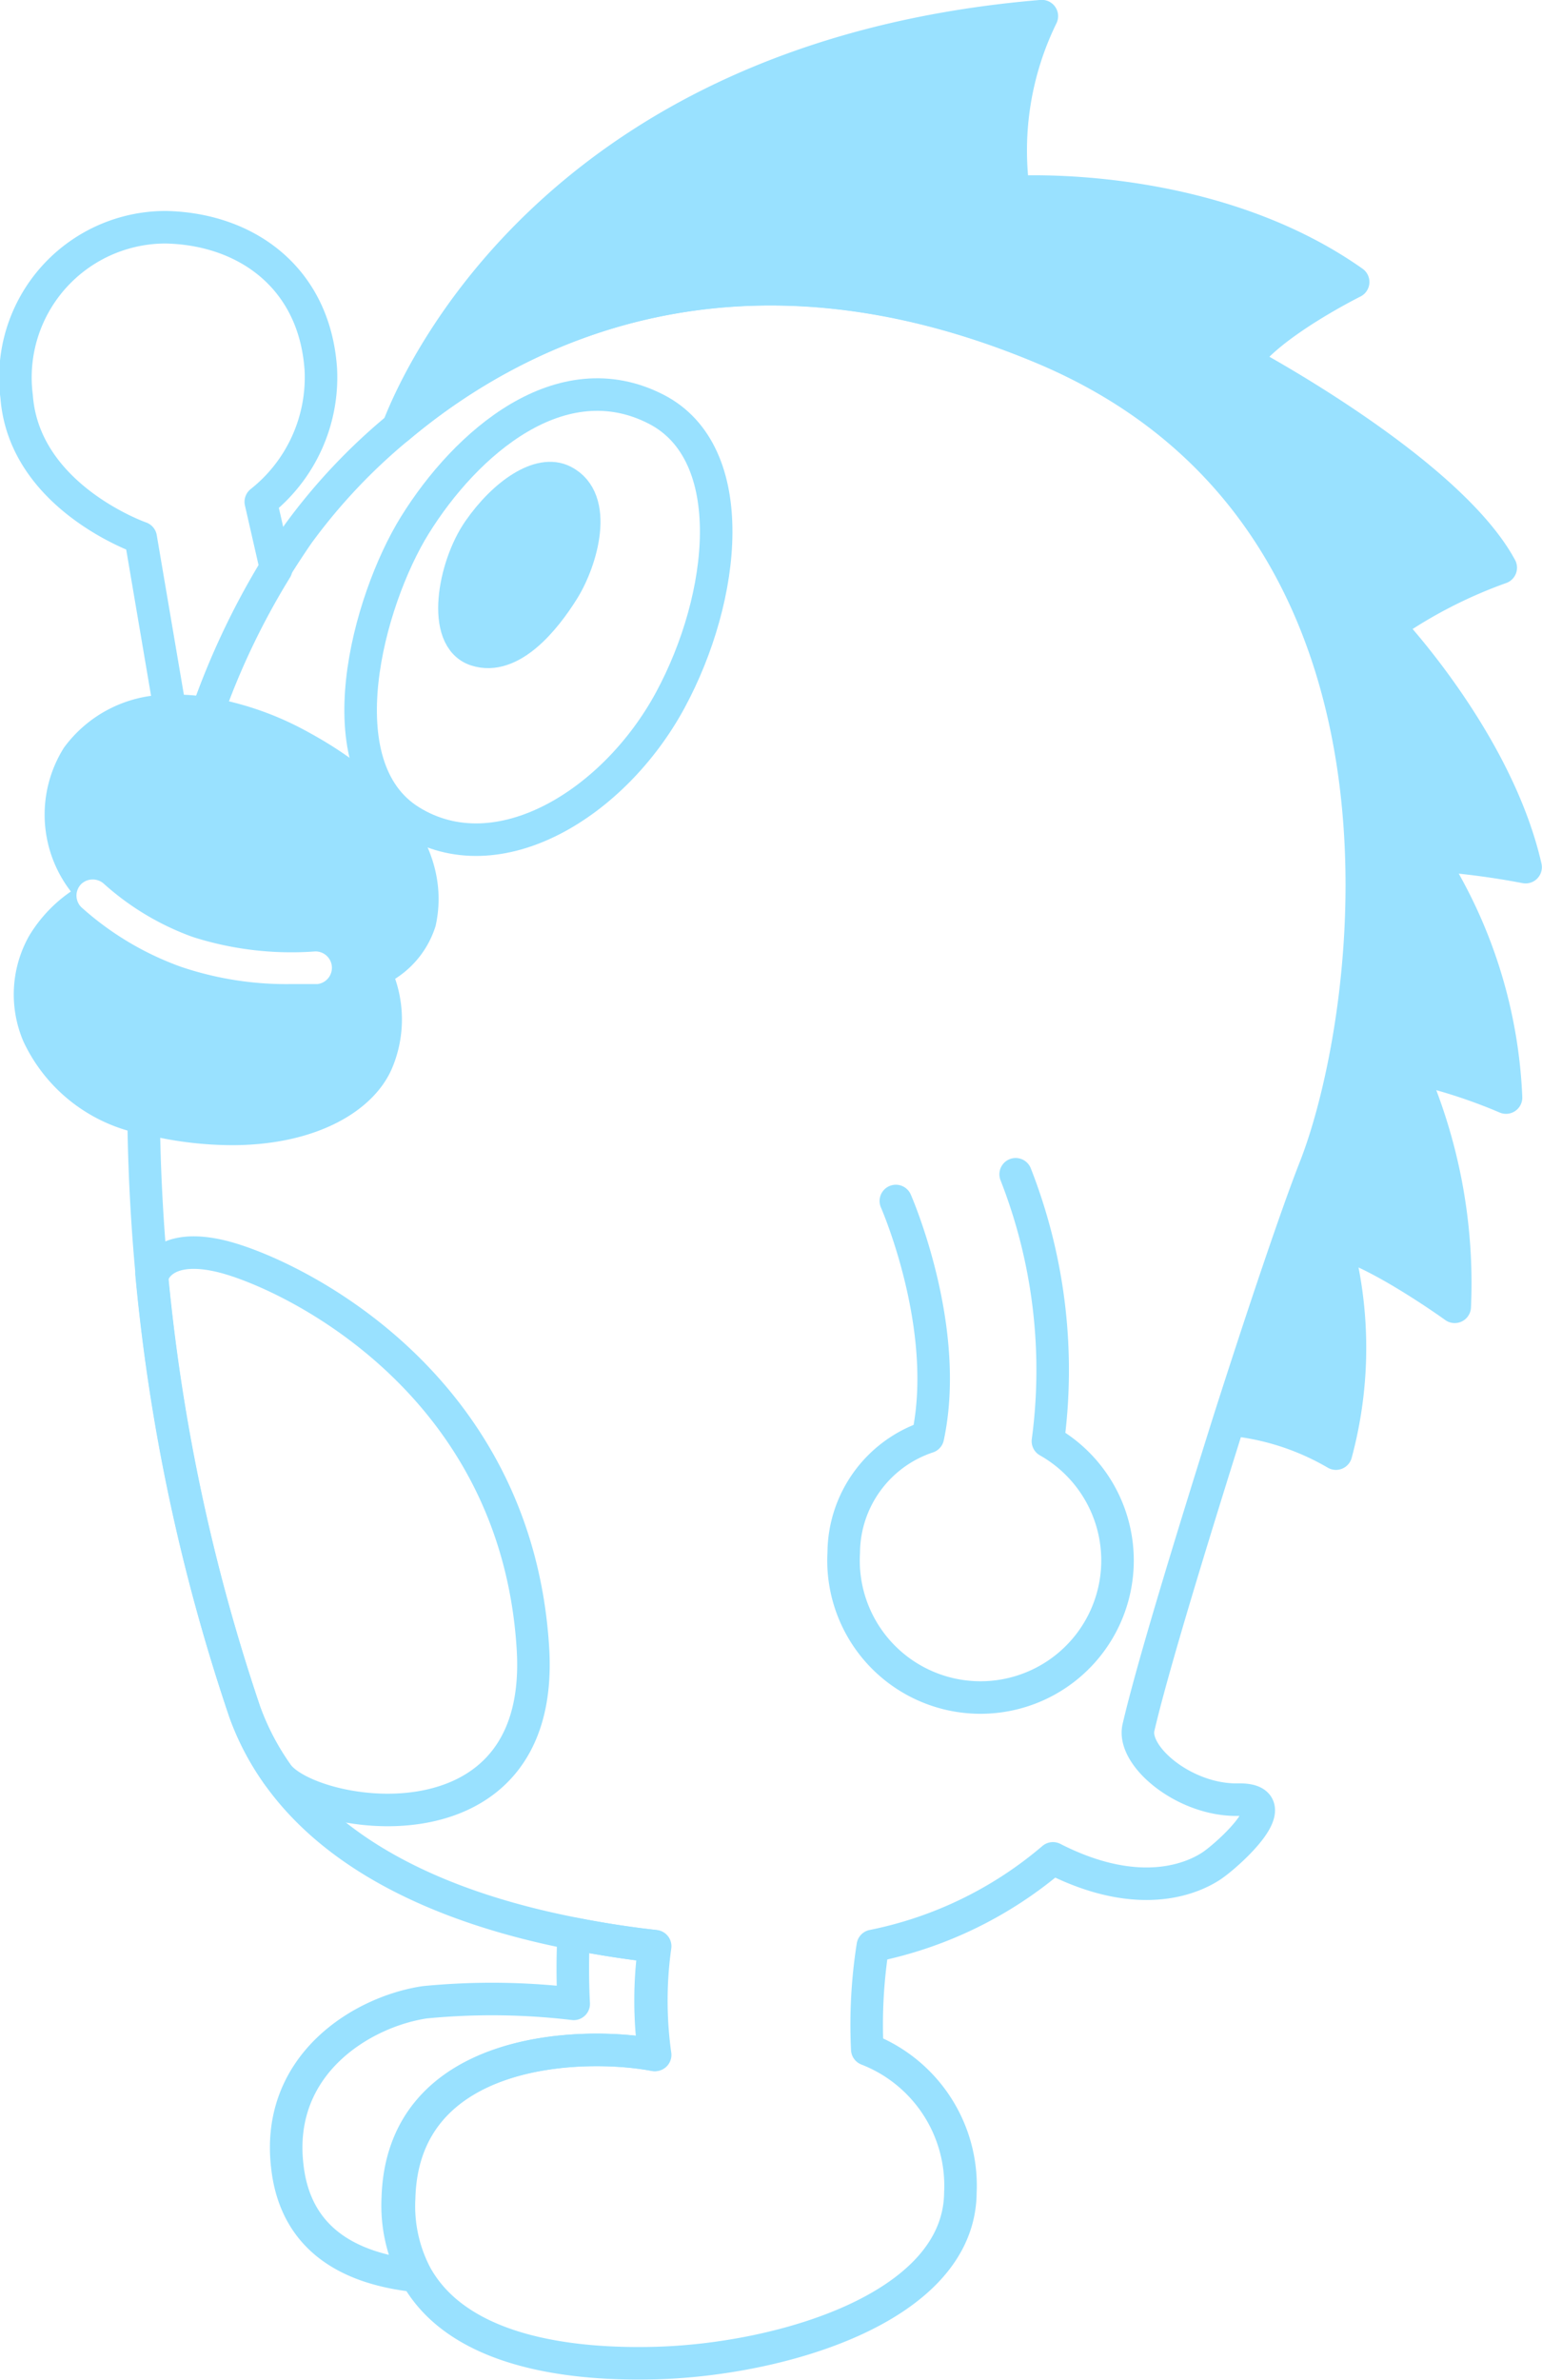 <svg id="レイヤー_1" data-name="レイヤー 1" xmlns="http://www.w3.org/2000/svg" viewBox="0 0 58.3 89.98">
  <defs>
    <style>
      .cls-1, .cls-3 {
        fill: #99e1ff;
      }

      .cls-1, .cls-2 {
        stroke: #99e1ff;
        stroke-linecap: round;
        stroke-linejoin: round;
        stroke-width: 1.23px;
      }

      .cls-2 {
        fill: none;
      }
    </style>
  </defs>
  <title>bg_sorajiro_caster</title>
  <path class="cls-1" d="M54,32.31a29.85,29.85,0,0,1,3.68.47c-1.09-4.79-5.2-9.12-5.2-9.12a18,18,0,0,1,4.26-2.2c-2-3.7-9.7-7.8-9.7-7.8.94-1.42,4.12-3,4.12-3C45.66,6.78,38.32,7.26,38.32,7.26A11.55,11.55,0,0,1,39.39.61C21.21,2.13,15.86,14.06,15.05,16.17c4.73-4,13-7.75,24.29-3.06,15.44,6.38,12.67,25.24,10.42,31-.68,1.72-2,5.54-3.25,9.55a9.76,9.76,0,0,1,4,1.29,15.36,15.36,0,0,0,0-8C52.06,47.28,55,49.4,55,49.4a20,20,0,0,0-1.73-9.08,20.28,20.28,0,0,1,3.67,1.17A18.21,18.21,0,0,0,54,32.31Z"/>
  <path class="cls-2" d="M24.74,77.68a14.75,14.75,0,0,1,0-4.11c-1-.11-2-.27-3.05-.47a26.17,26.17,0,0,0,0,2.65,26.17,26.17,0,0,0-5.63-.06c-2.35.35-5.64,2.33-5.2,6.18.26,2.41,1.86,3.83,4.84,4.16a5.62,5.62,0,0,1-.66-2.94C15.21,77.38,21.93,77.15,24.74,77.68Z"/>
  <path class="cls-2" d="M24.81,15.47c3.23,1.66,2.64,7.1.53,11s-6.51,6.62-9.82,4.57-1.61-8.32.16-11.18C17.62,16.73,21.21,13.62,24.81,15.47Z"/>
  <path class="cls-1" d="M21.3,18.19c1.36.69.69,3,0,4.11S19.33,25,18,24.57s-.85-3.15.1-4.52S20.41,17.73,21.3,18.19Z"/>
  <path class="cls-2" d="M7.82,27a28.52,28.52,0,0,1,2.62-5.49l-.58-2.54a6,6,0,0,0,2.27-5C11.9,10.5,9.31,8.65,6.26,8.59A5.68,5.68,0,0,0,.63,15c.29,3.8,4.69,5.33,4.69,5.33l1.12,6.59"/>
  <path class="cls-2" d="M5.91,42.35l-.48-.13A72.79,72.79,0,0,0,9.26,64.73c1.81,5,7.19,7.35,12.46,8.37,1,.2,2.06.36,3.05.47a14.75,14.75,0,0,0,0,4.11c-2.81-.53-9.53-.3-9.68,5.41A5.62,5.62,0,0,0,15.72,86c1.65,3,6.08,3.4,9,3.33,4.76-.11,11.55-2.08,11.59-6.44a5.53,5.53,0,0,0-3.52-5.42A19.21,19.21,0,0,1,33,73.56a15.05,15.05,0,0,0,6.81-3.31c3.37,1.72,5.4.68,6,.28s3-2.54,1-2.5-4-1.62-3.77-2.71c.52-2.25,2-7.08,3.44-11.66,1.28-4,2.57-7.83,3.25-9.55,2.25-5.76,5-24.62-10.42-31C28,8.42,19.78,12.19,15.05,16.17a22.08,22.08,0,0,0-3.77,4c-.29.42-.57.85-.84,1.28A28.52,28.52,0,0,0,7.82,27"/>
  <path class="cls-3" d="M11.68,27.69a11.77,11.77,0,0,0-3.77-1.33,8,8,0,0,0-1.49-.1,4.9,4.9,0,0,0-4,2,4.75,4.75,0,0,0,.26,5.44A5.42,5.42,0,0,0,1.1,35.38a4.51,4.51,0,0,0-.21,4,6.27,6.27,0,0,0,4.38,3.47l.12,0,.38.1a13.88,13.88,0,0,0,3,.34c3.24,0,5.44-1.33,6.09-3A4.74,4.74,0,0,0,14.94,37a3.64,3.64,0,0,0,1.53-2C17.06,32.34,15.31,29.67,11.68,27.69ZM12,37.2s-.41,0-1,0a12.43,12.43,0,0,1-4.15-.65,11.38,11.38,0,0,1-3.78-2.26.62.62,0,0,1,0-.87.63.63,0,0,1,.87,0,10.2,10.2,0,0,0,3.35,2,12.26,12.26,0,0,0,4.57.55A.61.61,0,1,1,12,37.2Z"/>
  <path class="cls-2" d="M33.87,45.4s2.1,4.77,1.21,8.92a4.64,4.64,0,0,0-3.18,4.37,5.18,5.18,0,1,0,7.72-4.21A20.27,20.27,0,0,0,38.4,44.39"/>
  <path class="cls-2" d="M5.73,48.16h.06s.35-1.24,2.66-.65c2.53.65,11.09,4.7,11.7,14.82.48,8-8.61,6.42-9.7,4.68h0a9.87,9.87,0,0,1-1.19-2.28A72.26,72.26,0,0,1,5.73,48.16Z"/>
</svg>
